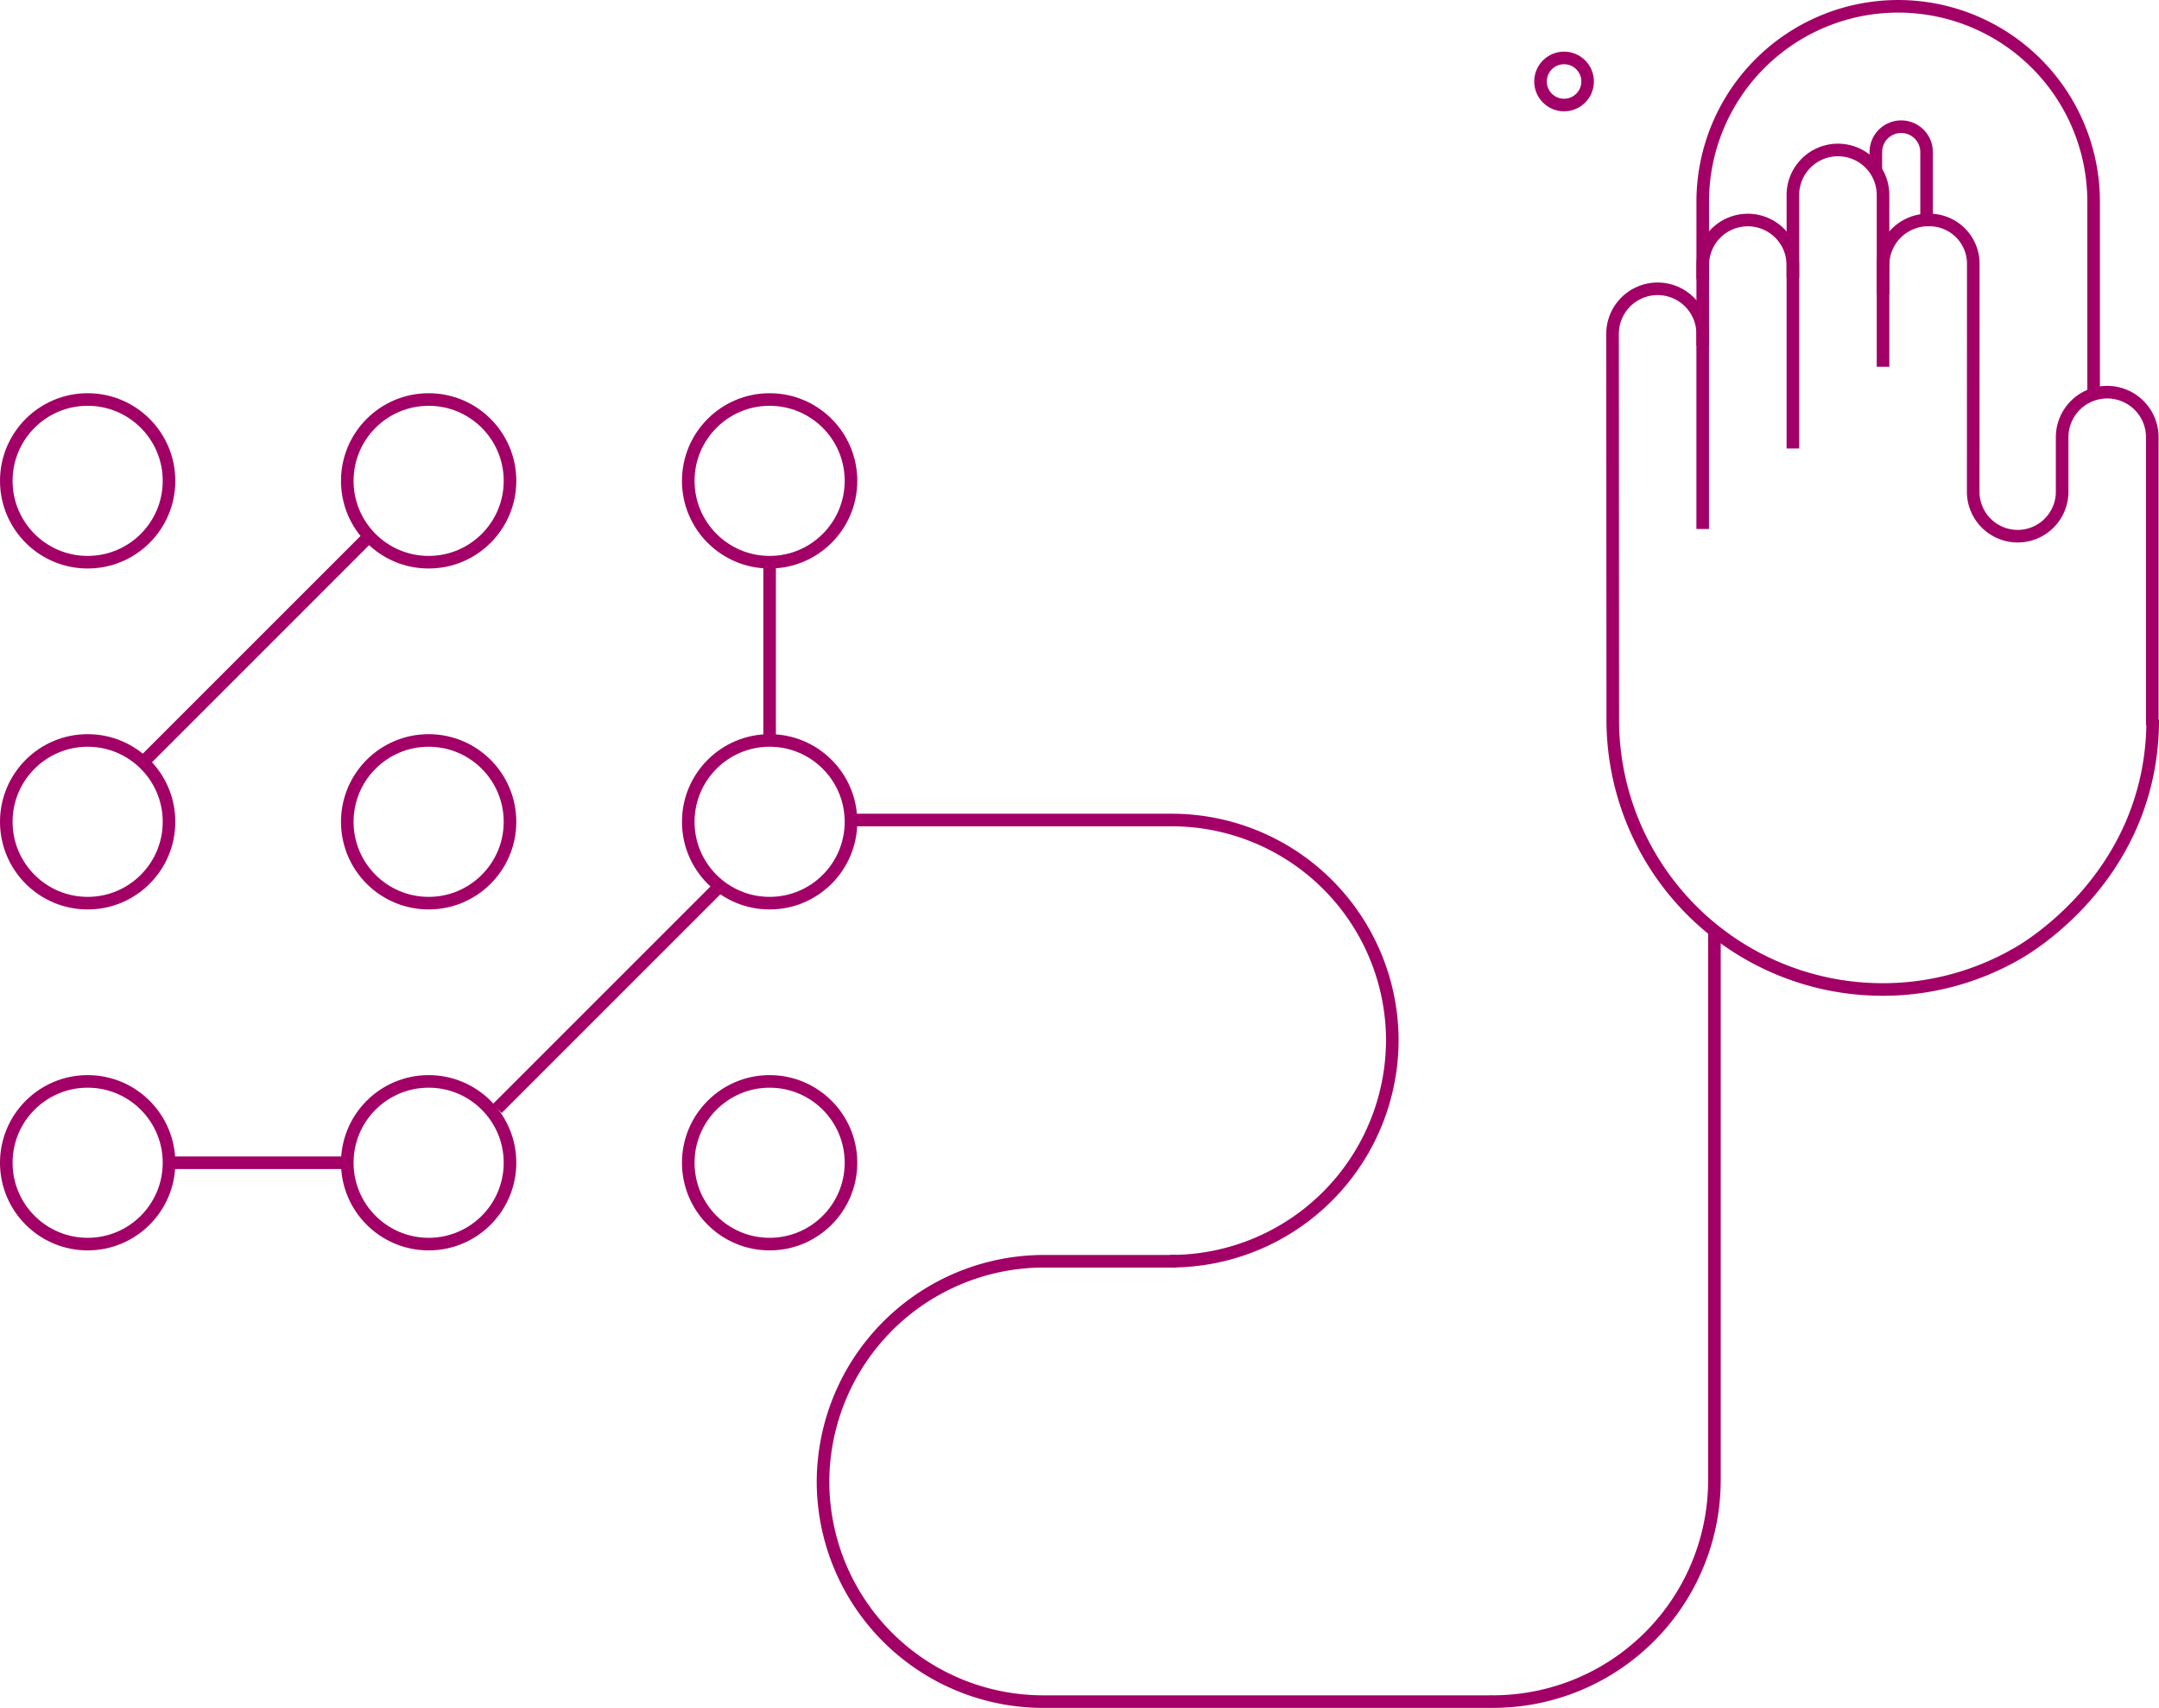 <svg width="171.58" height="135.744" xmlns="http://www.w3.org/2000/svg">
 <defs>
  <clipPath id="a">
   <rect id="svg_1" fill="none" height="135.744" width="171.58" class="a"/>
  </clipPath>
 </defs>
 <g>
  <title>Layer 1</title>
  <g id="svg_2" clip-path="url(#a)" class="b">
   <path id="svg_3" stroke-miterlimit="10" stroke="#a20067" fill="none" d="m67.371,65.176l25.748,0a17.532,17.532 0 0 1 17.53,17.532l0,0a17.6,17.6 0 0 1 -17.667,17.534" class="c"/>
   <path id="svg_4" stroke-miterlimit="10" stroke="#a20067" fill="none" d="m136.248,73.971l0,43.739l0,0a17.6,17.6 0 0 1 -17.667,17.534l-0.172,0" class="c"/>
   <path id="svg_5" stroke-miterlimit="10" stroke="#a20067" fill="none" d="m118.457,135.246l-35.55,0a17.5,17.5 0 0 1 -17.5,-17.5l0,0a17.57,17.57 0 0 1 17.639,-17.5l10.442,0" class="c"/>
   <path id="svg_6" stroke-miterlimit="10" stroke="#a20067" fill="none" d="m135.319,22.2l0,-6.166a15.533,15.533 0 0 1 15.533,-15.533l0,0a15.533,15.533 0 0 1 15.532,15.533l0,15.24" class="c"/>
   <path id="svg_7" stroke-miterlimit="10" stroke="#a20067" fill="none" d="m135.319,27.47l0,-6.4a3.582,3.582 0 0 1 3.582,-3.582l0,0a3.582,3.582 0 0 1 3.582,3.582l0,14.578" class="c"/>
   <path id="svg_8" stroke-miterlimit="10" stroke="#a20067" fill="none" d="m142.484,22.077l0,-6.575a3.582,3.582 0 0 1 3.582,-3.582l0,0a3.582,3.582 0 0 1 3.582,3.582l0,13.647" class="c"/>
   <path id="svg_9" stroke-miterlimit="10" stroke="#a20067" fill="none" d="m149.649,23.37l0,-2.3a3.589,3.589 0 0 1 3.59,-3.586l0.1,0a3.484,3.484 0 0 1 3.482,3.485l0,0l-0.007,18.111a3.535,3.535 0 0 0 3.532,3.537l0,0a3.536,3.536 0 0 0 3.536,-3.535l0,0l0,-4.33a3.582,3.582 0 0 1 3.582,-3.582l0,0a3.582,3.582 0 0 1 3.582,3.582l0,22.9" class="c"/>
   <path id="svg_10" stroke-miterlimit="10" stroke="#a20067" fill="none" d="m149.076,13.561l0,-1.475a2.016,2.016 0 0 1 2.016,-2.016l0,0a2.017,2.017 0 0 1 2.017,2.016l0,5.4" class="c"/>
   <circle id="svg_11" stroke-miterlimit="10" stroke="#a20067" fill="none" r="1.872" cy="6.476" cx="124.299" class="c"/>
   <circle id="svg_12" stroke-miterlimit="10" stroke="#a20067" fill="none" r="6.466" cy="92.417" cx="6.966" class="c"/>
   <circle id="svg_13" stroke-miterlimit="10" stroke="#a20067" fill="none" r="6.466" cy="65.318" cx="6.966" class="c"/>
   <circle id="svg_14" stroke-miterlimit="10" stroke="#a20067" fill="none" r="6.466" cy="38.219" cx="6.966" class="c"/>
   <circle id="svg_15" stroke-miterlimit="10" stroke="#a20067" fill="none" r="6.466" cy="92.417" cx="34.065" class="c"/>
   <circle id="svg_16" stroke-miterlimit="10" stroke="#a20067" fill="none" r="6.466" cy="65.318" cx="34.065" class="c"/>
   <circle id="svg_17" stroke-miterlimit="10" stroke="#a20067" fill="none" r="6.466" cy="38.219" cx="34.065" class="c"/>
   <circle id="svg_18" stroke-miterlimit="10" stroke="#a20067" fill="none" r="6.466" cy="92.417" cx="61.163" class="c"/>
   <circle id="svg_19" stroke-miterlimit="10" stroke="#a20067" fill="none" r="6.466" cy="65.318" cx="61.163" class="c"/>
   <circle id="svg_20" stroke-miterlimit="10" stroke="#a20067" fill="none" r="6.466" cy="38.219" cx="61.163" class="c"/>
   <line id="svg_21" x1="11.546" y2="42.624" stroke-miterlimit="10" stroke="#a20067" fill="none" x2="29.332" y1="60.41" class="c"/>
   <line id="svg_22" x1="13.431" y1="92.417" y2="92.417" stroke-miterlimit="10" stroke="#a20067" fill="none" x2="27.598" class="c"/>
   <line id="svg_23" x1="39.515" y2="70.324" stroke-miterlimit="10" stroke="#a20067" fill="none" x2="57.301" y1="88.11" class="c"/>
   <line id="svg_24" x1="61.163" x2="61.163" y2="44.685" stroke-miterlimit="10" stroke="#a20067" fill="none" y1="58.852" class="c"/>
   <path id="svg_25" stroke-miterlimit="10" stroke="#a20067" fill="none" d="m171.08,57.203l0,0c0,12.887 -10.893,18.657 -10.893,18.657a21.348,21.348 0 0 1 -10.576,2.785l0,0a21.442,21.442 0 0 1 -21.442,-21.442l0,0l-0.017,-30.666a3.582,3.582 0 0 1 3.582,-3.582l0,0a3.582,3.582 0 0 1 3.582,3.582l0,15.509" class="c"/>
  </g>
 </g>
</svg>